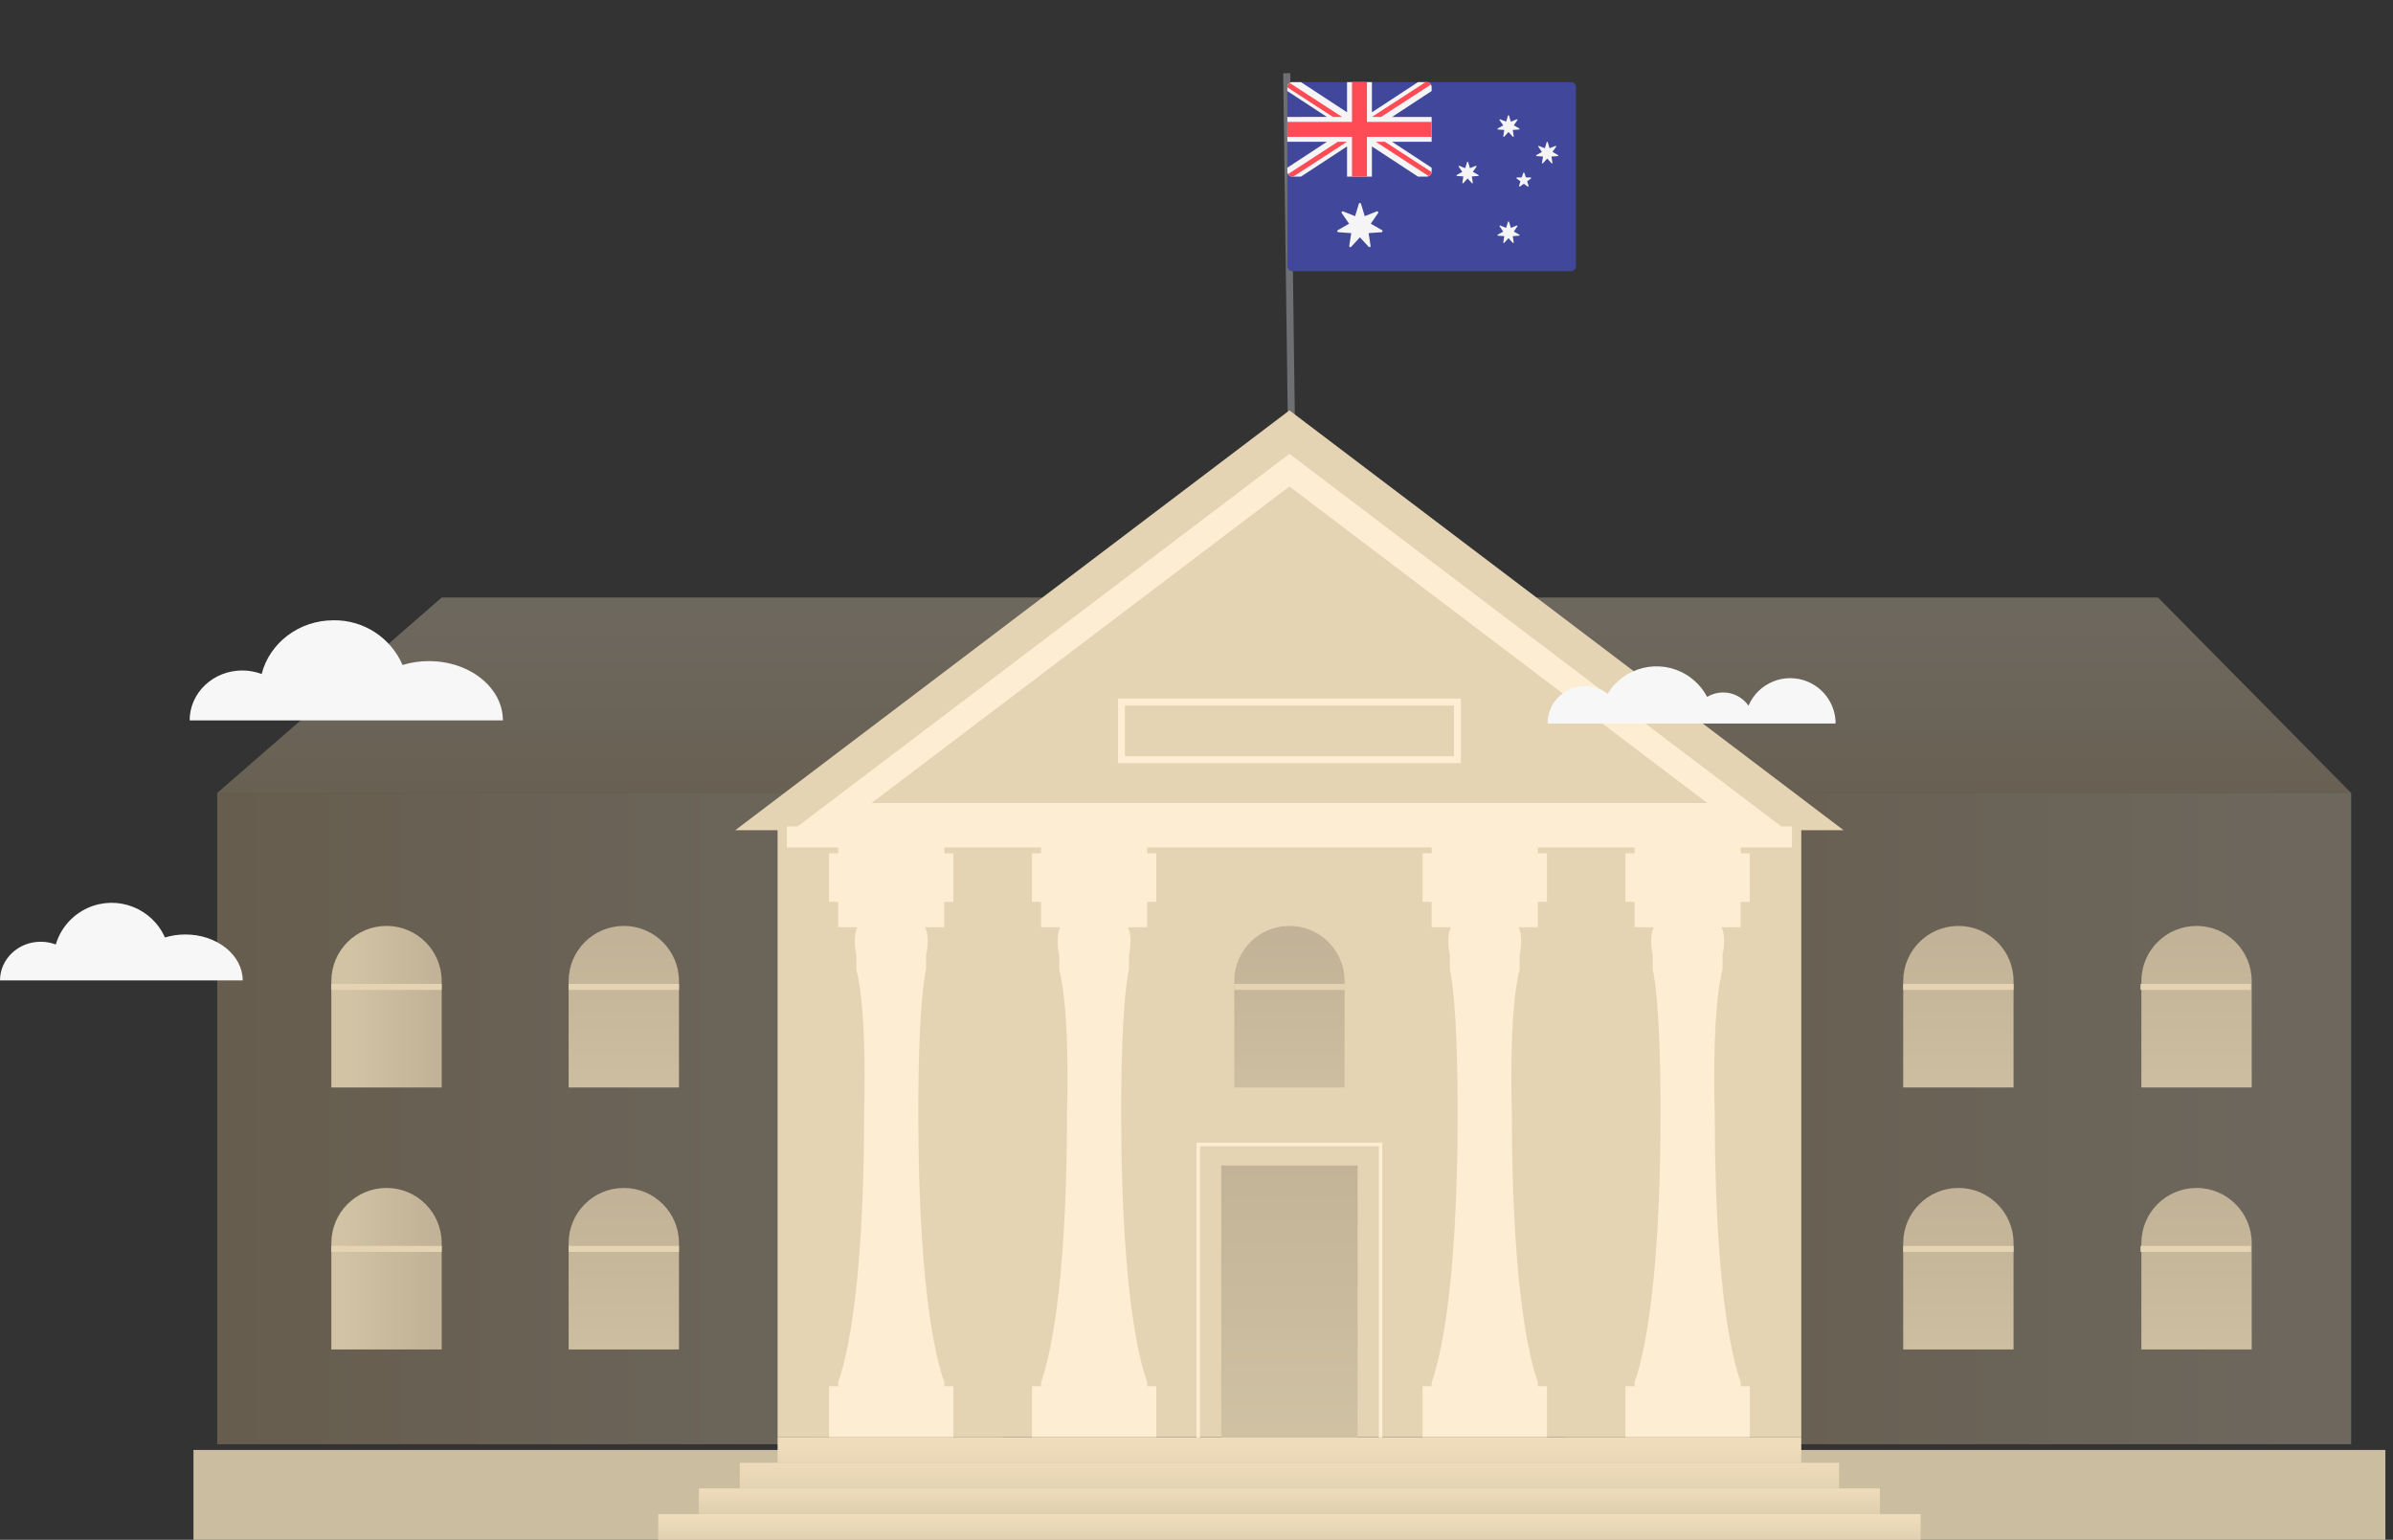 <?xml version="1.0" encoding="utf-8"?>
<!-- Generator: Adobe Illustrator 16.0.0, SVG Export Plug-In . SVG Version: 6.00 Build 0)  -->
<!DOCTYPE svg PUBLIC "-//W3C//DTD SVG 1.1//EN" "http://www.w3.org/Graphics/SVG/1.1/DTD/svg11.dtd">
<svg version="1.1" id="Layer_1" xmlns="http://www.w3.org/2000/svg" xmlns:xlink="http://www.w3.org/1999/xlink" x="0px" y="0px"
	 width="673.218px" height="433.222px" viewBox="0 0 673.218 433.222" enable-background="new 0 0 673.218 433.222"
	 xml:space="preserve">
<rect x="0" y="0" width="673.218" height="433.222" fill="#333333" stroke="none"/>
<g transform="translate(-309.311 378.028) rotate(17)">
	<g transform="translate(943.568 761.813)">
		
			<rect x="-387.789" y="-1303.254" transform="matrix(0.952 -0.305 0.305 0.952 359.619 -177.168)" fill="#6D6F72" width="1.994" height="129.145"/>
	</g>
</g>
<g>
	<path fill="#41479B" d="M441.958,76.298H363.56c-0.771,0-1.4-0.628-1.4-1.4v-50.4c0-0.773,0.629-1.399,1.4-1.399h78.398
		c0.775,0,1.4,0.626,1.4,1.399v50.4C443.359,75.672,442.734,76.298,441.958,76.298z"/>
	<path fill="#F5F5F5" d="M401.361,23.099h-2.434l-12.967,8.497v-8.497h-7v8.497l-12.971-8.497h-2.43c-0.773,0-1.4,0.626-1.4,1.399
		v1.111l11.127,7.289H362.16v7h11.127l-11.127,7.29v1.11c0,0.773,0.629,1.4,1.4,1.4h2.432l12.969-8.497v8.497h7v-8.497l12.967,8.497
		h2.434c0.773,0,1.398-0.627,1.398-1.4v-1.11l-11.125-7.29h11.125v-7h-11.125l11.125-7.289v-1.111
		C402.759,23.725,402.132,23.099,401.361,23.099z"/>
	<g>
		<polygon fill="#FF4B55" points="402.759,34.298 384.558,34.298 384.558,23.099 380.359,23.099 380.359,34.298 362.16,34.298 
			362.16,38.498 380.359,38.498 380.359,49.699 384.558,49.699 384.558,38.498 402.759,38.498 		"/>
		<path fill="#FF4B55" d="M377.56,32.898l-14.732-9.563c-0.393,0.248-0.668,0.665-0.668,1.163v0.073l12.83,8.327H377.56
			L377.56,32.898z"/>
		<path fill="#FF4B55" d="M388.533,32.898l14.014-9.098c-0.244-0.412-0.672-0.702-1.186-0.702h-0.305l-15.096,9.799L388.533,32.898
			L388.533,32.898z"/>
		<path fill="#FF4B55" d="M376.349,39.899l-13.986,9.08c0.24,0.422,0.676,0.72,1.197,0.72h0.266l15.098-9.8H376.349L376.349,39.899z
			"/>
		<path fill="#FF4B55" d="M402.738,48.408l-13.109-8.51h-2.572l14.889,9.664C402.388,49.355,402.697,48.922,402.738,48.408z"/>
	</g>
	<g>
		<path fill="#F5F5F5" d="M382.884,57.331l1.057,3.489l3.387-1.35c0.289-0.114,0.551,0.216,0.375,0.471l-2.068,3.002l3.166,1.806
			c0.27,0.154,0.176,0.565-0.135,0.585l-3.637,0.255l0.561,3.602c0.049,0.306-0.33,0.49-0.541,0.26l-2.465-2.685l-2.467,2.685
			c-0.211,0.23-0.59,0.046-0.541-0.26l0.563-3.602l-3.639-0.255c-0.309-0.021-0.402-0.432-0.133-0.585l3.166-1.806l-2.068-3.002
			c-0.178-0.255,0.086-0.585,0.373-0.471l3.389,1.35l1.057-3.489C382.373,57.034,382.792,57.034,382.884,57.331z"/>
		<path fill="#F5F5F5" d="M424.531,32.527l0.518,1.704l1.652-0.658c0.143-0.056,0.27,0.104,0.184,0.229l-1.008,1.466l1.545,0.883
			c0.133,0.075,0.084,0.276-0.068,0.287l-1.773,0.124l0.273,1.76c0.023,0.15-0.16,0.239-0.266,0.126l-1.203-1.312l-1.205,1.312
			c-0.102,0.112-0.287,0.023-0.266-0.126l0.275-1.76l-1.775-0.124c-0.152-0.011-0.197-0.212-0.066-0.287l1.547-0.883l-1.012-1.466
			c-0.086-0.125,0.045-0.286,0.186-0.229l1.65,0.658l0.52-1.704C424.281,32.382,424.486,32.382,424.531,32.527z"/>
		<path fill="#F5F5F5" d="M413.019,45.608l0.518,1.704l1.656-0.659c0.141-0.057,0.27,0.104,0.182,0.23l-1.01,1.466l1.545,0.882
			c0.133,0.075,0.086,0.276-0.063,0.286l-1.775,0.124l0.271,1.759c0.025,0.151-0.162,0.24-0.264,0.127l-1.205-1.311l-1.205,1.311
			c-0.102,0.113-0.289,0.022-0.264-0.127l0.271-1.759l-1.775-0.124c-0.152-0.01-0.195-0.211-0.066-0.286l1.549-0.882l-1.012-1.466
			c-0.086-0.125,0.043-0.287,0.184-0.23l1.656,0.659l0.514-1.704C412.773,45.462,412.974,45.462,413.019,45.608z"/>
		<path fill="#F5F5F5" d="M435.419,40.007l0.516,1.704l1.656-0.658c0.141-0.056,0.271,0.105,0.182,0.229l-1.01,1.466l1.545,0.883
			c0.135,0.075,0.086,0.276-0.063,0.287l-1.775,0.124l0.271,1.76c0.025,0.15-0.16,0.239-0.264,0.127l-1.203-1.311l-1.207,1.311
			c-0.102,0.111-0.287,0.023-0.264-0.127l0.273-1.76l-1.777-0.124c-0.15-0.011-0.195-0.212-0.064-0.287l1.547-0.883l-1.012-1.466
			c-0.086-0.124,0.045-0.285,0.184-0.229l1.656,0.658l0.514-1.704C435.171,39.862,435.375,39.862,435.419,40.007z"/>
		<path fill="#F5F5F5" d="M424.531,62.407l0.518,1.703l1.652-0.658c0.143-0.056,0.27,0.104,0.184,0.229l-1.008,1.466l1.545,0.883
			c0.133,0.074,0.084,0.276-0.068,0.285l-1.773,0.125l0.273,1.759c0.023,0.15-0.16,0.239-0.266,0.127l-1.203-1.312l-1.205,1.312
			c-0.102,0.112-0.287,0.023-0.266-0.127l0.275-1.759l-1.775-0.125c-0.152-0.009-0.197-0.211-0.066-0.285l1.547-0.883l-1.012-1.466
			c-0.086-0.125,0.045-0.285,0.186-0.229l1.65,0.658l0.52-1.703C424.281,62.261,424.486,62.261,424.531,62.407z"/>
		<path fill="#F5F5F5" d="M428.525,48.67l-0.412,1.242l-1.313,0.011c-0.17,0.001-0.24,0.218-0.104,0.318l1.053,0.778l-0.393,1.25
			c-0.051,0.162,0.133,0.295,0.27,0.197l1.066-0.763l1.064,0.763c0.139,0.098,0.324-0.037,0.27-0.197l-0.393-1.25l1.053-0.778
			c0.137-0.101,0.066-0.317-0.104-0.318l-1.313-0.011l-0.41-1.242C428.806,48.508,428.578,48.508,428.525,48.67z"/>
	</g>
</g>
<g>
	
		<linearGradient id="SVGID_1_" gradientUnits="userSpaceOnUse" x1="79.281" y1="-163.156" x2="79.281" y2="-91.441" gradientTransform="matrix(1 0 0 -1 282 80.443)">
		<stop  offset="0" style="stop-color:#DDBE8C"/>
		<stop  offset="0.995" style="stop-color:#F4E1C1"/>
	</linearGradient>
	<polyline opacity="0.3" fill="url(#SVGID_1_)" enable-background="new    " points="61.109,223.111 124.262,168.111 
		607.109,168.111 661.453,223.111 61.109,223.111 	"/>
	
		<linearGradient id="SVGID_2_" gradientUnits="userSpaceOnUse" x1="158.453" y1="-234.282" x2="379.453" y2="-234.282" gradientTransform="matrix(1 0 0 -1 282 80.443)">
		<stop  offset="0" style="stop-color:#DDBE8C"/>
		<stop  offset="0.995" style="stop-color:#F4E1C1"/>
	</linearGradient>
	<rect x="440.453" y="223.111" opacity="0.3" fill="url(#SVGID_2_)" enable-background="new    " width="221" height="183.229"/>
	
		<linearGradient id="SVGID_3_" gradientUnits="userSpaceOnUse" x1="-220.891" y1="-234.282" x2="0.109" y2="-234.282" gradientTransform="matrix(1 0 0 -1 282 80.443)">
		<stop  offset="0" style="stop-color:#DDBE8C"/>
		<stop  offset="0.995" style="stop-color:#F4E1C1"/>
	</linearGradient>
	<rect x="61.109" y="223.111" opacity="0.3" fill="url(#SVGID_3_)" enable-background="new    " width="221" height="183.229"/>
	
		<linearGradient id="SVGID_4_" gradientUnits="userSpaceOnUse" x1="1082.975" y1="1059.624" x2="1082.975" y2="1060.928" gradientTransform="matrix(31.045 0 0 -45.446 -33003.047 48478.641)">
		<stop  offset="0" style="stop-color:#D1C3A4"/>
		<stop  offset="0.995" style="stop-color:#C2B297"/>
	</linearGradient>
	<path fill="url(#SVGID_4_)" d="M633.474,305.955h-31.045v-29.924c0-8.572,6.949-15.521,15.521-15.521l0,0
		c8.564,0,15.52,6.949,15.52,15.521l0,0v29.924H633.474z"/>
	
		<linearGradient id="SVGID_5_" gradientUnits="userSpaceOnUse" x1="1082.975" y1="1059.624" x2="1082.975" y2="1060.928" gradientTransform="matrix(31.045 0 0 -45.447 -33003.047 48553.445)">
		<stop  offset="0" style="stop-color:#D1C3A4"/>
		<stop  offset="0.995" style="stop-color:#C2B297"/>
	</linearGradient>
	<path fill="url(#SVGID_5_)" d="M633.474,379.675h-31.045V349.75c0-8.569,6.949-15.521,15.521-15.521l0,0
		c8.564,0,15.52,6.949,15.52,15.521l0,0v29.926H633.474L633.474,379.675z"/>
	<rect x="54.429" y="407.949" fill="#CBBD9F" width="616.648" height="25.273"/>
	<rect x="218.758" y="226.751" fill="#E5D4B4" width="287.992" height="177.586"/>
	<path fill="#E5D4B4" d="M206.862,233.572l155.892-118.111l155.893,118.111H206.862z"/>
	<path fill="#FDEED3" d="M233.237,404.337v-14.313h2.558v-1.063c6.085-17.69,7.309-52.359,7.309-75.854
		c0,0,0.97-28.359-2.193-40.301v-4.104c0,0-1.154-4.74,0.286-7.83h-5.4v-7.153h-2.558V240.07h2.558v-6.5h29.857v6.5h2.558v13.651
		h-2.558v7.153h-5.4c0.521,1.246,0.767,2.588,0.72,3.938c-0.007,1.311-0.153,2.615-0.435,3.895v4.105c0,0-2.192,7.387-2.192,40.301
		c0,23.493,1.224,58.162,7.312,75.855v1.059h2.558v14.313L233.237,404.337z"/>
	<path fill="#FDEED3" d="M290.313,404.337v-14.313h2.558v-1.063c6.086-17.69,7.309-52.359,7.309-75.854
		c0,0,0.97-28.359-2.192-40.301v-4.104c0,0-1.155-4.74,0.286-7.83h-5.4v-7.153h-2.558V240.07h2.558v-6.5h29.854v6.5h2.561v13.651
		h-2.561v7.153h-5.398c0.521,1.246,0.766,2.588,0.72,3.938c-0.007,1.311-0.149,2.615-0.434,3.895v4.105
		c0,0-2.193,7.387-2.193,40.301c0,23.493,1.227,58.162,7.312,75.855v1.059h2.561v14.313L290.313,404.337z"/>
	<path fill="#FDEED3" d="M492.271,404.337v-14.313h-2.559v-1.063c-6.086-17.69-7.309-52.359-7.309-75.854
		c0,0-0.979-28.359,2.188-40.301v-4.104c0,0,1.154-4.74-0.285-7.83h5.4v-7.153h2.559V240.07h-2.559v-6.5h-29.855v6.5h-2.561v13.651
		h2.561v7.153h5.398c-0.521,1.246-0.77,2.588-0.721,3.938c0.006,1.311,0.148,2.615,0.434,3.895v4.105c0,0,2.193,7.387,2.193,40.301
		c0,23.493-1.227,58.162-7.313,75.855v1.059h-2.559v14.313L492.271,404.337z"/>
	<path fill="#FDEED3" d="M435.195,404.337v-14.313h-2.559v-1.063c-6.086-17.69-7.311-52.359-7.311-75.854
		c0,0-0.969-28.359,2.188-40.301v-4.104c0,0,1.154-4.74-0.279-7.83h5.395v-7.153h2.564V240.07h-2.564v-6.5h-29.854v6.5h-2.561
		v13.651h2.559v7.153h5.4c-0.521,1.246-0.768,2.588-0.721,3.938c0.006,1.311,0.148,2.615,0.434,3.895v4.105
		c0,0,2.193,7.387,2.193,40.301c0,23.493-1.229,58.162-7.313,75.855v1.059h-2.559v14.313L435.195,404.337z"/>
	<path fill="#FDEED3" d="M502.058,233.231h-278.61l139.305-105.54L502.058,233.231z M245.194,225.931h235.124l-117.561-89.069
		L245.194,225.931z"/>
	
		<linearGradient id="SVGID_6_" gradientUnits="userSpaceOnUse" x1="1081.771" y1="1067.852" x2="1081.771" y2="1069.061" gradientTransform="matrix(38.345 0 0 -76.437 -41117.738 82037.328)">
		<stop  offset="0" style="stop-color:#D1C3A4"/>
		<stop  offset="0.995" style="stop-color:#C2B297"/>
	</linearGradient>
	<rect x="343.582" y="327.902" fill="url(#SVGID_6_)" width="38.344" height="76.436"/>
	<path fill="#FDEED3" d="M388.888,410.742h-52.27v-89.244h52.268L388.888,410.742z M337.593,409.767h50.32v-87.295h-50.32V409.767z"
		/>
	<rect x="221.383" y="232.535" fill="#FDEED3" width="282.742" height="5.91"/>
	
		<linearGradient id="SVGID_7_" gradientUnits="userSpaceOnUse" x1="1080.818" y1="1059.624" x2="1080.818" y2="1060.928" gradientTransform="matrix(31.044 0 0 -45.446 -33190.035 48478.641)">
		<stop  offset="0" style="stop-color:#D1C3A4"/>
		<stop  offset="0.995" style="stop-color:#C2B297"/>
	</linearGradient>
	<path fill="url(#SVGID_7_)" d="M378.277,305.955h-31.045v-29.924c0-8.572,6.947-15.521,15.52-15.521h0.002l0,0
		c8.572,0,15.521,6.949,15.523,15.521l0,0V305.955L378.277,305.955z"/>
	<rect x="347.232" y="276.82" fill="#E5D4B4" width="31.045" height="1.697"/>
	
		<linearGradient id="SVGID_8_" gradientUnits="userSpaceOnUse" x1="1080.817" y1="1059.624" x2="1080.817" y2="1060.928" gradientTransform="matrix(31.045 0 0 -45.446 -33003.047 48478.641)">
		<stop  offset="0" style="stop-color:#D1C3A4"/>
		<stop  offset="0.995" style="stop-color:#C2B297"/>
	</linearGradient>
	<path fill="url(#SVGID_8_)" d="M566.474,305.955h-31.045v-29.924c0-8.572,6.949-15.521,15.521-15.521l0,0
		c8.564,0,15.52,6.949,15.52,15.521l0,0v29.924H566.474z"/>
	<rect x="535.429" y="276.82" fill="#E5D4B4" width="31.045" height="1.697"/>
	<rect x="602.185" y="276.82" fill="#E5D4B4" width="31.047" height="1.697"/>
	
		<linearGradient id="SVGID_9_" gradientUnits="userSpaceOnUse" x1="1080.817" y1="1059.624" x2="1080.817" y2="1060.928" gradientTransform="matrix(31.045 0 0 -45.447 -33003.047 48553.445)">
		<stop  offset="0" style="stop-color:#D1C3A4"/>
		<stop  offset="0.995" style="stop-color:#C2B297"/>
	</linearGradient>
	<path fill="url(#SVGID_9_)" d="M566.474,379.675h-31.045V349.75c0-8.569,6.949-15.521,15.521-15.521l0,0
		c8.564,0,15.52,6.949,15.52,15.521l0,0v29.926H566.474L566.474,379.675z"/>
	<rect x="535.429" y="350.541" fill="#E5D4B4" width="31.045" height="1.697"/>
	<rect x="602.185" y="350.541" fill="#E5D4B4" width="31.047" height="1.697"/>
	
		<linearGradient id="SVGID_10_" gradientUnits="userSpaceOnUse" x1="1080.474" y1="1060.498" x2="1081.266" y2="1060.498" gradientTransform="matrix(31.045 0 0 -45.446 -33445.098 48478.641)">
		<stop  offset="0" style="stop-color:#D1C3A4"/>
		<stop  offset="0.995" style="stop-color:#C2B297"/>
	</linearGradient>
	<path fill="url(#SVGID_10_)" d="M124.262,305.955H93.218v-29.924c0-8.572,6.95-15.521,15.522-15.521l0,0
		c8.572,0,15.521,6.949,15.521,15.521l0,0L124.262,305.955L124.262,305.955z"/>
	<rect x="93.217" y="276.82" fill="#E5D4B4" width="31.045" height="1.697"/>
	
		<linearGradient id="SVGID_11_" gradientUnits="userSpaceOnUse" x1="1080.817" y1="1059.624" x2="1080.817" y2="1060.928" gradientTransform="matrix(31.044 0 0 -45.446 -33377.285 48478.641)">
		<stop  offset="0" style="stop-color:#D1C3A4"/>
		<stop  offset="0.995" style="stop-color:#C2B297"/>
	</linearGradient>
	<path fill="url(#SVGID_11_)" d="M191.018,305.955h-31.044v-29.924c0-8.572,6.948-15.521,15.52-15.521c0,0,0.001,0,0.002,0l0,0
		c8.572,0,15.522,6.949,15.522,15.521V305.955z"/>
	<rect x="159.974" y="276.82" fill="#E5D4B4" width="31.044" height="1.697"/>
	
		<linearGradient id="SVGID_12_" gradientUnits="userSpaceOnUse" x1="1080.392" y1="1060.498" x2="1081.208" y2="1060.498" gradientTransform="matrix(31.045 0 0 -45.447 -33445.098 48553.445)">
		<stop  offset="0" style="stop-color:#D1C3A4"/>
		<stop  offset="0.995" style="stop-color:#C2B297"/>
	</linearGradient>
	<path fill="url(#SVGID_12_)" d="M124.262,379.675H93.218V349.75c0.001-8.569,6.95-15.521,15.522-15.521l0,0
		c8.572,0,15.521,6.949,15.521,15.521L124.262,379.675L124.262,379.675z"/>
	<rect x="93.217" y="350.541" fill="#E5D4B4" width="31.045" height="1.697"/>
	
		<linearGradient id="SVGID_13_" gradientUnits="userSpaceOnUse" x1="1080.817" y1="1059.624" x2="1080.817" y2="1060.928" gradientTransform="matrix(31.044 0 0 -45.447 -33377.285 48553.445)">
		<stop  offset="0" style="stop-color:#D1C3A4"/>
		<stop  offset="0.995" style="stop-color:#C2B297"/>
	</linearGradient>
	<path fill="url(#SVGID_13_)" d="M191.018,379.675h-31.044V349.75c0-8.569,6.95-15.521,15.522-15.521l0,0
		c8.572,0,15.522,6.949,15.522,15.521V379.675z"/>
	<rect x="159.974" y="350.541" fill="#E5D4B4" width="31.044" height="1.697"/>
	<path fill="#FDEED3" d="M410.99,214.715h-96.472v-18.166h96.47L410.99,214.715z M316.467,212.766h92.574v-14.269h-92.574V212.766z"
		/>
	
		<linearGradient id="SVGID_14_" gradientUnits="userSpaceOnUse" x1="1085.286" y1="953.7" x2="1085.286" y2="956.438" gradientTransform="matrix(287.991 0 0 -7.221 -312189.844 7313.483)">
		<stop  offset="0" style="stop-color:#D1C3A4"/>
		<stop  offset="1" style="stop-color:#EFDCBB"/>
	</linearGradient>
	<rect x="218.758" y="404.337" fill="url(#SVGID_14_)" width="287.992" height="7.223"/>
	
		<linearGradient id="SVGID_15_" gradientUnits="userSpaceOnUse" x1="1085.324" y1="953.892" x2="1085.324" y2="956.882" gradientTransform="matrix(309.268 0 0 -7.221 -335293.438 7320.702)">
		<stop  offset="0" style="stop-color:#D1C3A4"/>
		<stop  offset="1" style="stop-color:#EFDCBB"/>
	</linearGradient>
	<rect x="208.12" y="411.56" fill="url(#SVGID_15_)" width="309.268" height="7.221"/>
	
		<linearGradient id="SVGID_16_" gradientUnits="userSpaceOnUse" x1="1085.358" y1="954.938" x2="1085.358" y2="956.822" gradientTransform="matrix(332.275 0 0 -7.221 -360274.75 7327.921)">
		<stop  offset="0" style="stop-color:#D1C3A4"/>
		<stop  offset="1" style="stop-color:#EFDCBB"/>
	</linearGradient>
	<rect x="196.616" y="418.781" fill="url(#SVGID_16_)" width="332.274" height="7.221"/>
	
		<linearGradient id="SVGID_17_" gradientUnits="userSpaceOnUse" x1="1085.387" y1="954.737" x2="1085.387" y2="956.7" gradientTransform="matrix(355.155 0 0 -7.221 -385118.062 7335.155)">
		<stop  offset="0" style="stop-color:#D1C3A4"/>
		<stop  offset="1" style="stop-color:#EFDCBB"/>
	</linearGradient>
	<rect x="185.176" y="426.001" fill="url(#SVGID_17_)" width="355.156" height="7.221"/>
	<path fill="#F7F7F7" d="M52.145,262.917c-1.945-0.004-3.88,0.281-5.742,0.844c-3.673-8.277-13.362-12.014-21.642-8.34
		c-4.385,1.945-7.699,5.713-9.067,10.311c-1.356-0.511-2.793-0.771-4.242-0.77C5.128,264.962,0,269.835,0,275.847h68.278
		C68.278,268.707,61.055,262.917,52.145,262.917z"/>
	<path fill="#F7F7F7" d="M120.657,186.004c-2.511-0.006-5.009,0.361-7.412,1.089c-3.335-7.725-10.987-12.686-19.4-12.577
		c-9.806,0-18.029,6.444-20.238,15.12c-1.75-0.66-3.605-0.997-5.475-0.995c-8.163,0-14.782,6.291-14.782,14.051h88.129
		C141.481,193.476,132.158,186.004,120.657,186.004z"/>
	<path fill="#F7F7F7" d="M516.412,203.572h-81.029c-0.008-5.808,4.693-10.522,10.5-10.531c2.314-0.003,4.564,0.756,6.4,2.161
		c4.619-7.59,14.518-9.998,22.107-5.378c2.49,1.516,4.521,3.68,5.877,6.26c3.924-2.37,9.012-1.291,11.635,2.467
		c2.773-6.484,10.277-9.492,16.762-6.718c4.699,2.01,7.746,6.628,7.746,11.739L516.412,203.572L516.412,203.572z"/>
</g>
</svg>
